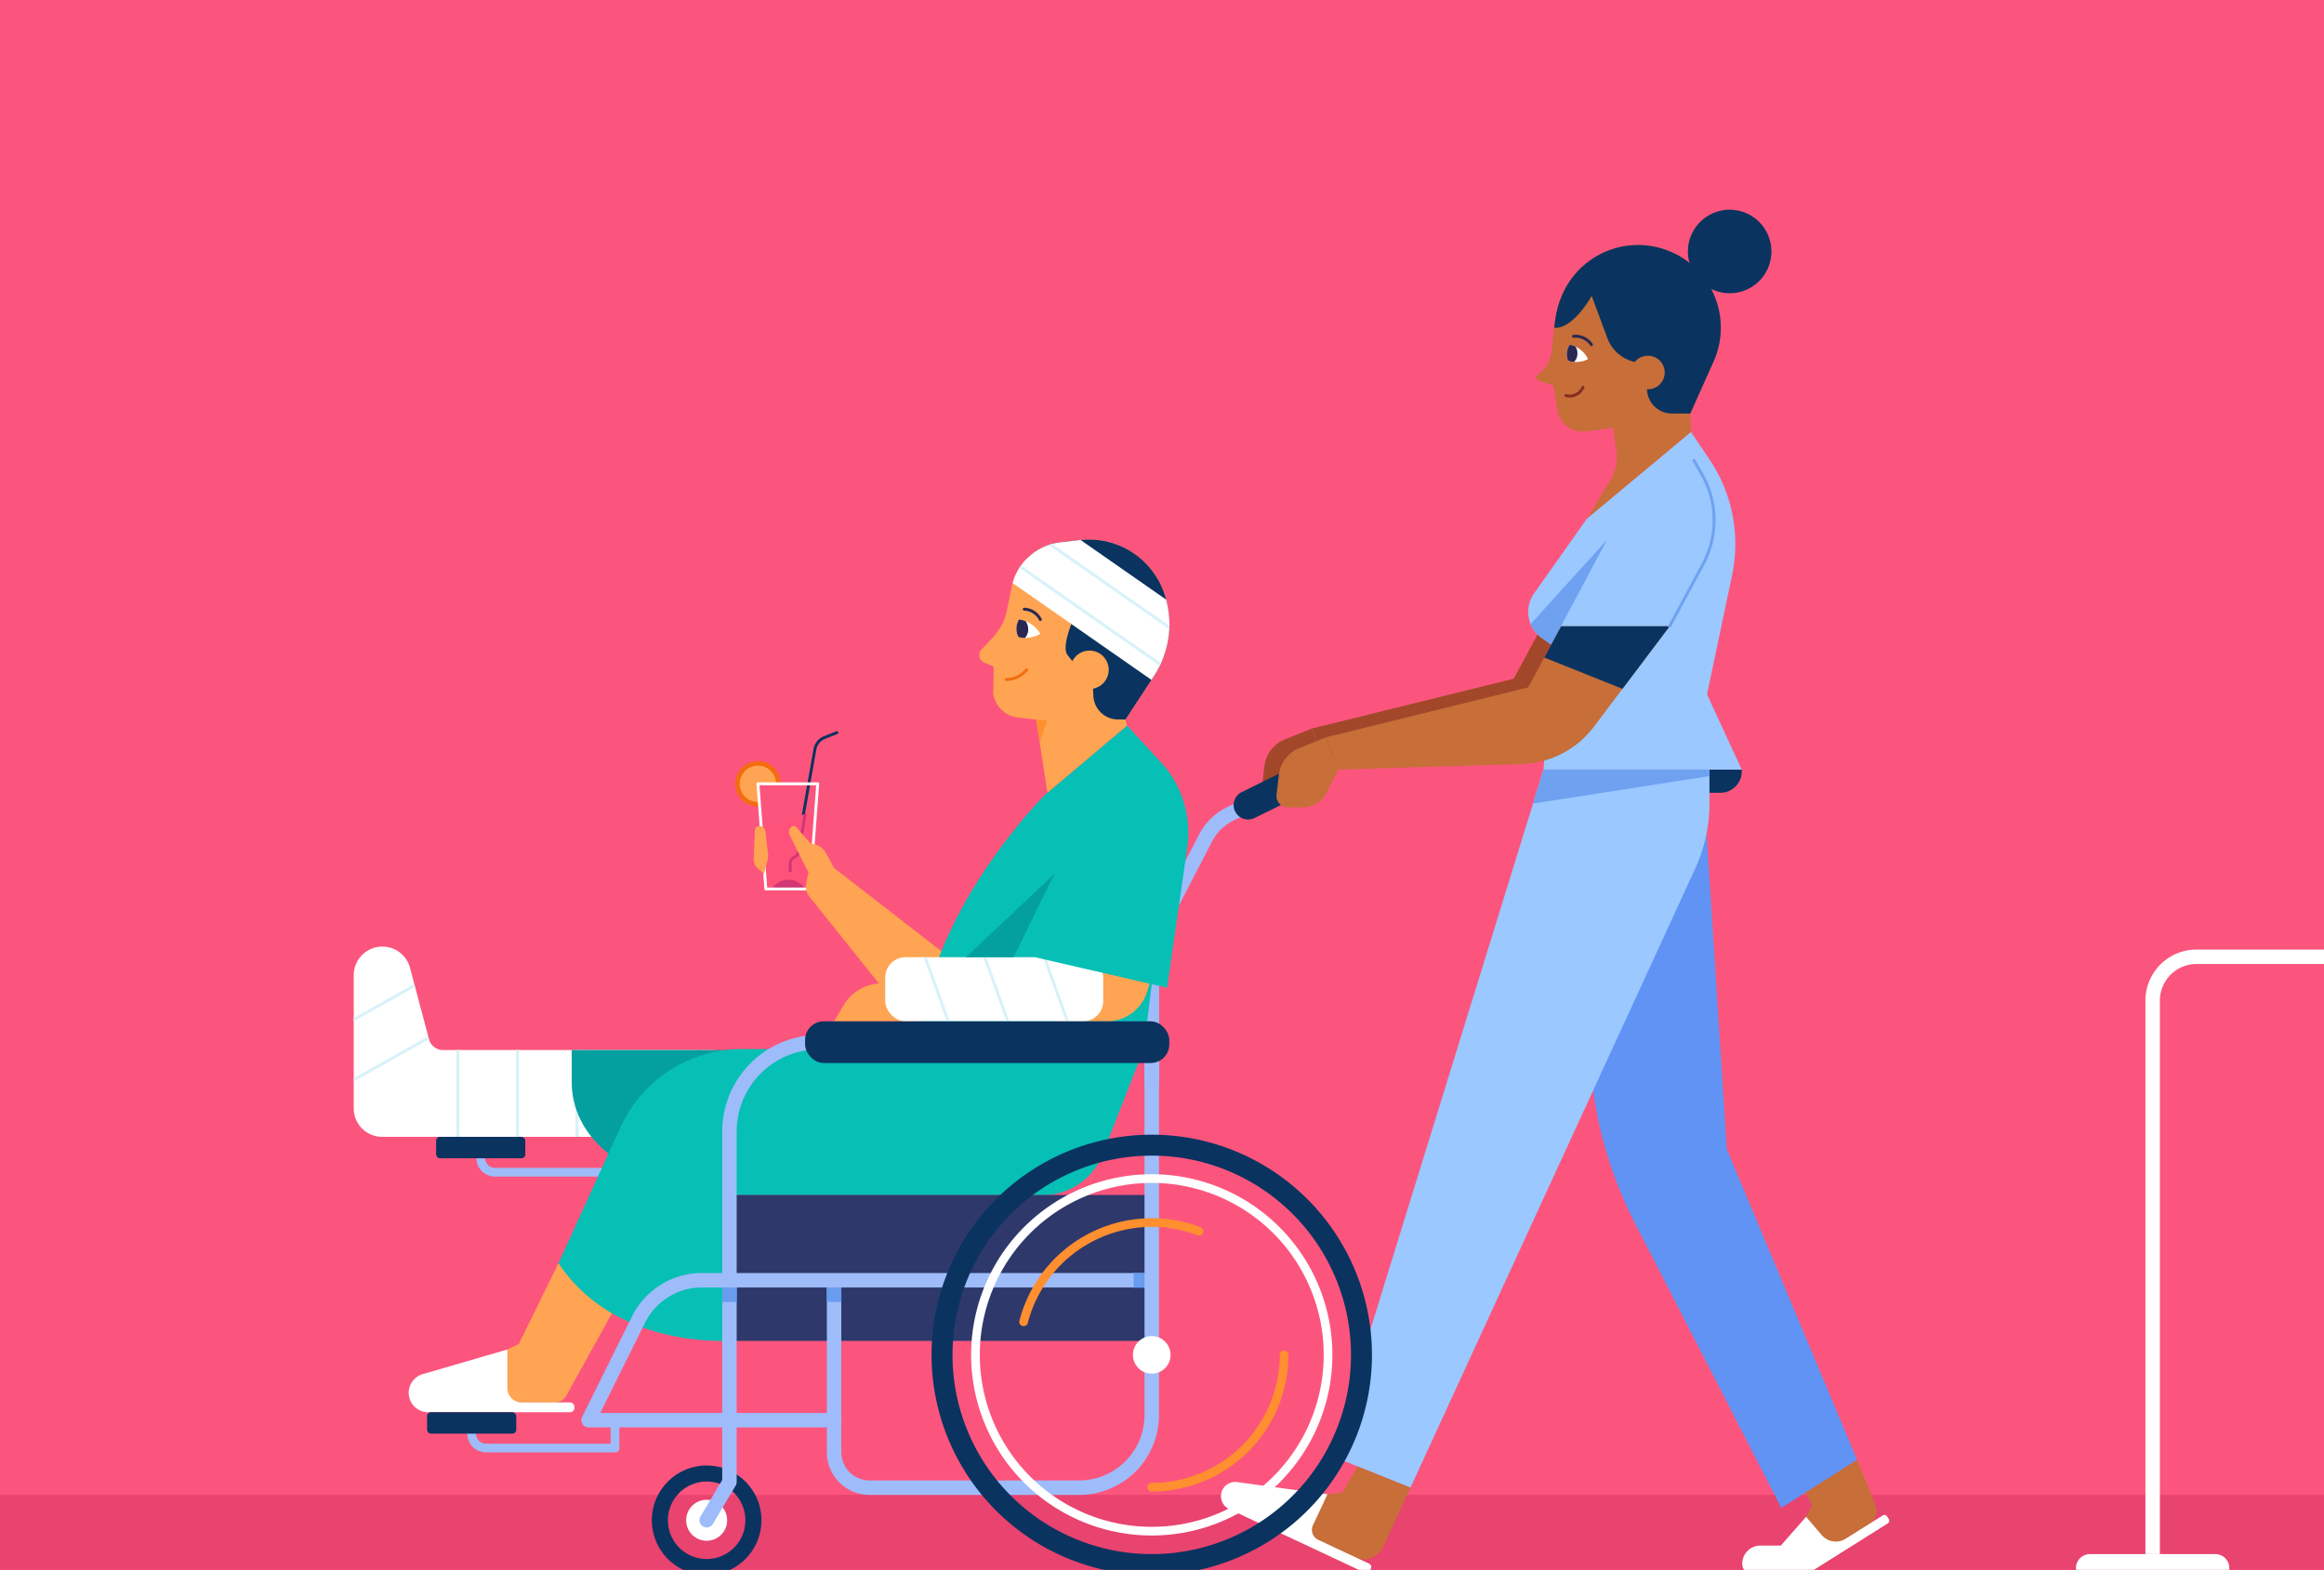 <svg xmlns="http://www.w3.org/2000/svg" xmlns:xlink="http://www.w3.org/1999/xlink" width="900" height="608" viewBox="0 0 900 608">
  <rect x="0" y="0" width="900" height="608" fill="#808080" stroke="none"/>
  <defs>
    <clipPath id="clip-path">
      <path id="Path_80271" data-name="Path 80271" d="M957.881,425.833l-20.559,7.508,1.38,22.81h17.029Z" transform="translate(-937.322 -425.833)" fill="none"/>
    </clipPath>
    <clipPath id="clip-path-2">
      <path id="Path_80279" data-name="Path 80279" d="M936.686,512.867H831.178a5.611,5.611,0,0,1-5.423-4.17l-7.349-27.654a11.086,11.086,0,0,0-10.714-8.239h0a11.086,11.086,0,0,0-11.086,11.086v51.558a11.038,11.038,0,0,0,11.038,11.038H936.686Z" transform="translate(-796.606 -472.804)" fill="none"/>
    </clipPath>
    <clipPath id="clip-path-3">
      <path id="Path_80285" data-name="Path 80285" d="M1051.745,332.327l-7.56.866a21.8,21.8,0,0,0-19.079,18.438l-1.618,7.9a21.611,21.611,0,0,1-5.386,10.423l-4.146,4.434a3.244,3.244,0,0,0,.195,5.124l4.219,1.842-.193,10.248a10.83,10.83,0,0,0,9.285,9.416l7.357.865,4.341,28.3,30.765-25.939-.507-2.431,11.033-16.867a36.574,36.574,0,0,0,3.732-32.609h0A30.816,30.816,0,0,0,1051.745,332.327Z" transform="translate(-1012.795 -332.126)" fill="none"/>
    </clipPath>
    <clipPath id="clip-path-4">
      <rect id="Rectangle_1311" data-name="Rectangle 1311" width="84.421" height="24.841" rx="7.836" fill="none"/>
    </clipPath>
    <clipPath id="clip-path-5">
      <path id="Path_80301" data-name="Path 80301" d="M1271.039,303.769l-6.134-8.146,9.026-20.142a32.039,32.039,0,0,0-17.575-42.944h0a32.039,32.039,0,0,0-41.023,17.016h0a36.911,36.911,0,0,0-2.861,10.7l-1.3,11.452a12.184,12.184,0,0,1-5.347,8.759h0a1.337,1.337,0,0,0,.32,2.381l5.688,1.893,1.683,9.715a9.81,9.81,0,0,0,10.7,8.081l6.313-.668a7,7,0,0,1,5,1.408l2.108,1.617c4.915,3.771,7.6,5.28,7.146,11.458l-1.889,25.689Z" transform="translate(-1205.226 -230.332)" fill="none"/>
    </clipPath>
    <clipPath id="clip-path-6">
      <path id="Path_80307" data-name="Path 80307" d="M1265.517,294.97l7.221,10.736a58.49,58.49,0,0,1,8.7,44.683l-9.715,46.187,13.448,29.137h-76.764l3.549-48L1207.7,374.7a12.351,12.351,0,0,1-5.2-9.253h0a12.353,12.353,0,0,1,2.239-7.968l20.432-28.893Z" transform="translate(-1202.475 -294.97)" fill="none"/>
    </clipPath>
    <clipPath id="clip-personal-injury-protection_card-image">
      <rect width="900" height="608"/>
    </clipPath>
  </defs>
  <g id="personal-injury-protection_card-image" clip-path="url(#clip-personal-injury-protection_card-image)">
    <rect width="900" height="608" fill="#fff"/>
    <g id="hero-PIP-no-fault" transform="translate(-755.721 -163.241)">
      <rect id="Rectangle_1297" data-name="Rectangle 1297" width="1614" height="773" transform="translate(44.721 0.241)" fill="#fc557d"/>
      <rect id="Rectangle_1298" data-name="Rectangle 1298" width="1613.721" height="31.038" transform="translate(45 742.204)" fill="#e9436f"/>
      <path id="Path_80260" data-name="Path 80260" d="M1075.459,534.27h-5.6V477.836l21.166-40.856a24.067,24.067,0,0,1,10.811-10.594l31.782-15.657,2.475,5.025-31.782,15.657a18.514,18.514,0,0,0-8.312,8.146L1075.459,479.2Z" transform="translate(129.067 49.55)" fill="#9ebcfa"/>
      <path id="Path_80261" data-name="Path 80261" d="M1075.459,534.27h-5.6V477.836l21.167-40.856a24.069,24.069,0,0,1,10.811-10.594l31.781-15.657,2.477,5.025-31.781,15.657a18.512,18.512,0,0,0-8.312,8.145L1075.459,479.2Z" transform="translate(129.067 49.55)" fill="#9ebcfa"/>
      <path id="Path_80262" data-name="Path 80262" d="M1218.658,359.1h42.024l-29.348,38.915a36.3,36.3,0,0,1-27.872,14.426l-71.093,2.176-4.763-12.514,78.3-19.331Z" transform="translate(136.034 43.321)" fill="#a3472b"/>
      <path id="Path_80263" data-name="Path 80263" d="M1129.672,397.471l-10.362,4.178a12.749,12.749,0,0,0-7.893,10.329l-.908,7.694a4.452,4.452,0,0,0,4.421,4.974h5.508a10.7,10.7,0,0,0,9.542-5.864l4.455-8.8" transform="translate(133.967 47.951)" fill="#a3472b"/>
      <path id="Path_80264" data-name="Path 80264" d="M1106.3,431.412a5.6,5.6,0,0,1-2.48-10.631l24.841-12.234a5.6,5.6,0,0,1,4.951,10.053l-24.841,12.234a5.583,5.583,0,0,1-2.471.578Z" transform="translate(132.787 49.217)" fill="#0a3360"/>
      <path id="Path_80265" data-name="Path 80265" d="M896.177,553.806H846.219a7.246,7.246,0,0,1-7.238-7.237,1.681,1.681,0,0,1,3.362,0,3.879,3.879,0,0,0,3.876,3.875H894.5v-9.105a1.681,1.681,0,1,1,3.362,0v10.786A1.681,1.681,0,0,1,896.177,553.806Z" transform="translate(101.214 65.104)" fill="#9ebcfa"/>
      <path id="Path_80266" data-name="Path 80266" d="M937.232,408.721a8.778,8.778,0,0,1,8.778,8.778h-8.778l.658,8.745c-.218.016-.436.033-.658.033a8.778,8.778,0,0,1,0-17.557Z" transform="translate(112.008 49.308)" fill="#f46c0f"/>
      <path id="Path_80267" data-name="Path 80267" d="M937.046,410.265a7.048,7.048,0,0,1,7.048,7.048h-7.048l.529,7.022c-.175.013-.35.027-.529.027a7.048,7.048,0,0,1,0-14.1Z" transform="translate(112.194 49.494)" fill="#ffa452"/>
      <path id="Path_80268" data-name="Path 80268" d="M950.837,439a.5.5,0,0,1-.1-.009.56.56,0,0,1-.454-.649l5.826-33.046a6.558,6.558,0,0,1,4.053-4.983l4.843-1.928a.561.561,0,0,1,.414,1.042l-4.842,1.928a5.445,5.445,0,0,0-3.365,4.136l-5.826,33.046a.561.561,0,0,1-.55.463Z" transform="translate(114.641 48.056)" fill="#0a3360"/>
      <path id="Path_80269" data-name="Path 80269" d="M957.881,425.833l-20.559,7.508,1.38,22.81h17.029Z" transform="translate(113.078 51.372)" fill="#ff527b"/>
      <g id="Group_819" data-name="Group 819" transform="translate(1050.4 477.205)" clip-path="url(#clip-path)">
        <path id="Path_80270" data-name="Path 80270" d="M948.049,450.2h-1.121v-3.133a3.417,3.417,0,0,1,2.023-3.117,2.285,2.285,0,0,0,1.324-1.707l3.666-21.462,1.105.188-3.666,21.462a3.408,3.408,0,0,1-1.973,2.543,2.291,2.291,0,0,0-1.359,2.092Z" transform="translate(-936.163 -426.443)" fill="#d33575"/>
      </g>
      <path id="Path_80272" data-name="Path 80272" d="M953.965,453.207a7.659,7.659,0,0,0-12.865,0Z" transform="translate(113.534 54.252)" fill="#d33575"/>
      <path id="Path_80273" data-name="Path 80273" d="M956.442,457.892h-17.03a.561.561,0,0,1-.559-.519l-3.064-40.717a.562.562,0,0,1,.559-.6h23.159a.562.562,0,0,1,.559.6L957,457.373a.561.561,0,0,1-.559.519Zm-16.51-1.121h15.99l2.981-39.6H936.952Z" transform="translate(112.893 50.192)" fill="#fff"/>
      <path id="Path_80274" data-name="Path 80274" d="M1006.046,479.62,964.49,447.387l-3.254-5.9a6.738,6.738,0,0,0-4.551-3.348l-1.347-.276-5.452-6.254a1.378,1.378,0,0,0-1.936-.141l-.083.071a2.516,2.516,0,0,0-.611,3.04l7.288,14.514-.851,4.161a6.347,6.347,0,0,0,1.261,5.236l28.213,35.283,24.094-5.48Z" transform="translate(114.244 52.012)" fill="#ffa452"/>
      <path id="Path_80275" data-name="Path 80275" d="M939.388,433.355l1.016,8.728a5.2,5.2,0,0,1-.131,1.9l-1.485,5.738-2.565-2.359a4.374,4.374,0,0,1-1.409-3.409l.485-11.222a1.69,1.69,0,0,1,1.937-1.6h0A2.541,2.541,0,0,1,939.388,433.355Z" transform="translate(112.775 52.01)" fill="#ffa452"/>
      <path id="Path_80276" data-name="Path 80276" d="M847.485,617.241l7.745-3.707L870.6,582.221l21.9,17.23-18.834,34.031a5.176,5.176,0,0,1-4.529,2.67H840.481Z" transform="translate(101.395 70.239)" fill="#ffa452"/>
      <path id="Path_80277" data-name="Path 80277" d="M878.1,636.334H823.128a7.522,7.522,0,0,1-7.522-7.522h0a7.522,7.522,0,0,1,5.421-7.223l32.774-9.535V626.98a5.572,5.572,0,0,0,5.572,5.572H878.1a1.664,1.664,0,0,1,1.664,1.664v.455a1.664,1.664,0,0,1-1.664,1.664Z" transform="translate(98.394 73.838)" fill="#fff"/>
      <path id="Path_80278" data-name="Path 80278" d="M936.686,512.867H831.178a5.611,5.611,0,0,1-5.423-4.17l-7.349-27.654a11.086,11.086,0,0,0-10.714-8.239h0a11.086,11.086,0,0,0-11.086,11.086v51.558a11.038,11.038,0,0,0,11.038,11.038H936.686Z" transform="translate(96.102 57.039)" fill="#fff"/>
      <g id="Group_820" data-name="Group 820" transform="translate(892.708 529.843)" clip-path="url(#clip-path-2)">
        <rect id="Rectangle_1299" data-name="Rectangle 1299" width="1.121" height="47.44" transform="translate(62.849 33.806)" fill="#d7f2f8"/>
        <rect id="Rectangle_1300" data-name="Rectangle 1300" width="1.121" height="47.44" transform="translate(85.916 33.806)" fill="#d7f2f8"/>
        <rect id="Rectangle_1301" data-name="Rectangle 1301" width="1.121" height="47.44" transform="translate(39.783 33.806)" fill="#d7f2f8"/>
        <rect id="Rectangle_1302" data-name="Rectangle 1302" width="41.561" height="1.12" transform="translate(-4.806 53.686) rotate(-29.37)" fill="#d7f2f8"/>
        <rect id="Rectangle_1303" data-name="Rectangle 1303" width="41.561" height="1.12" transform="translate(-4.806 30.362) rotate(-29.37)" fill="#d7f2f8"/>
      </g>
      <path id="Path_80280" data-name="Path 80280" d="M938.8,508.554H871.939v12.52c0,20.581,19.456,37.266,43.456,37.266H938.8Z" transform="translate(105.19 61.352)" fill="#04a0a0"/>
      <path id="Path_80281" data-name="Path 80281" d="M995.665,500.422H962.606l3.7-6.249a17.218,17.218,0,0,1,11.735-8.167l11.88-2.16Z" transform="translate(116.128 58.371)" fill="#ffa452"/>
      <path id="Path_80282" data-name="Path 80282" d="M1040.76,423.185s-47.254,46.973-48.655,98.523h86.85l3.11-25.063-9.558-100.226Z" transform="translate(119.687 47.824)" fill="#06bfb5"/>
      <path id="Path_80283" data-name="Path 80283" d="M1051.745,332.327l-7.56.866a21.8,21.8,0,0,0-19.079,18.438l-1.618,7.9a21.611,21.611,0,0,1-5.386,10.423l-4.146,4.434a3.244,3.244,0,0,0,.195,5.124l4.219,1.842-.193,10.248a10.83,10.83,0,0,0,9.285,9.416l7.357.865,4.341,28.3,30.765-25.939-.507-2.431,11.033-16.867a36.574,36.574,0,0,0,3.732-32.609h0A30.816,30.816,0,0,0,1051.745,332.327Z" transform="translate(122.183 40.068)" fill="#ffa452"/>
      <g id="Group_821" data-name="Group 821" transform="translate(1134.979 372.194)" clip-path="url(#clip-path-3)">
        <path id="Path_80284" data-name="Path 80284" d="M1042.212,333.193l7.561-.866a30.816,30.816,0,0,1,32.438,20.01h0a36.575,36.575,0,0,1-3.732,32.609l-11.033,16.867-2.939-.008A9.545,9.545,0,0,1,1055,392.75l-.217-4.217s-7.7-8.8-9.881-11.817c-2.12-2.926,1.57-11.85,1.57-11.85s-3.948-3.485-2.833-7.219c1.165-3.9,2.59-8.225,2.59-8.225s-10.936-3.6-17.083-9.831A21.749,21.749,0,0,1,1042.212,333.193Z" transform="translate(-1010.823 -332.126)" fill="#0a3360"/>
        <rect id="Rectangle_1304" data-name="Rectangle 1304" width="73.058" height="28.752" transform="translate(25.131 -9.649) rotate(34.886)" fill="#fff"/>
        <rect id="Rectangle_1305" data-name="Rectangle 1305" width="1.121" height="81.067" transform="translate(9.686 6.919) rotate(-55.114)" fill="#d7f2f8"/>
        <rect id="Rectangle_1306" data-name="Rectangle 1306" width="1.121" height="81.066" transform="translate(16.336 -5.168) rotate(-55.113)" fill="#d7f2f8"/>
      </g>
      <circle id="Ellipse_594" data-name="Ellipse 594" cx="7.441" cy="7.441" r="7.441" transform="translate(1170.202 415.202)" fill="#ffa452"/>
      <path id="Path_80286" data-name="Path 80286" d="M1026.591,359.767a11.221,11.221,0,0,1,8.28,5.541,11.389,11.389,0,0,1-8.5,1.245,7.124,7.124,0,0,1,.225-6.786Z" transform="translate(123.729 43.402)" fill="#fff"/>
      <path id="Path_80287" data-name="Path 80287" d="M1029.158,360.416a8.858,8.858,0,0,0-2.567-.65,7.126,7.126,0,0,0-.225,6.787,9.363,9.363,0,0,0,2.581.33,4.828,4.828,0,0,0,1.211-3.71A5.175,5.175,0,0,0,1029.158,360.416Z" transform="translate(123.73 43.402)" fill="#292852"/>
      <path id="Path_80288" data-name="Path 80288" d="M1094.005,508.221l-15.966,40.825a24.8,24.8,0,0,1-23.1,15.767H934.034v56.312s-44.265,3.642-66.678-29.977l24.02-52.665a51.726,51.726,0,0,1,47.062-30.262Z" transform="translate(104.637 61.311)" fill="#06bfb5"/>
      <path id="Path_80289" data-name="Path 80289" d="M1039.606,501.312h19.337a16.353,16.353,0,0,0,15.669-11.671l3.936-13.17h-38.942Z" transform="translate(125.417 57.481)" fill="#ffa452"/>
      <rect id="Rectangle_1307" data-name="Rectangle 1307" width="84.421" height="24.841" rx="7.836" transform="translate(1098.532 533.952)" fill="#fff"/>
      <g id="Group_822" data-name="Group 822" transform="translate(1098.532 533.952)" clip-path="url(#clip-path-4)">
        <rect id="Rectangle_1308" data-name="Rectangle 1308" width="1.121" height="53.809" transform="translate(9.319 -15.471) rotate(-19.772)" fill="#d7f2f8"/>
        <rect id="Rectangle_1309" data-name="Rectangle 1309" width="1.121" height="53.809" transform="translate(32.406 -15.478) rotate(-19.771)" fill="#d7f2f8"/>
        <rect id="Rectangle_1310" data-name="Rectangle 1310" width="1.121" height="53.809" transform="translate(55.486 -15.478) rotate(-19.771)" fill="#d7f2f8"/>
      </g>
      <path id="Path_80290" data-name="Path 80290" d="M1067.7,396.419l13.072,14.175a40.234,40.234,0,0,1,10.246,33.009l-7.827,54.355-51.2-11.831Z" transform="translate(124.498 47.824)" fill="#06bfb5"/>
      <path id="Path_80291" data-name="Path 80291" d="M1042.483,447.6l-15.845,32.356H1008.17Z" transform="translate(121.625 53.998)" fill="#04a0a0"/>
      <path id="Path_80292" data-name="Path 80292" d="M1034.606,360.818a.559.559,0,0,1-.49-.289,6.737,6.737,0,0,0-5.727-3.713.582.582,0,0,1-.58-.541.561.561,0,0,1,.541-.58,7.8,7.8,0,0,1,6.747,4.291.56.56,0,0,1-.49.832Z" transform="translate(123.994 42.911)" fill="#292852"/>
      <path id="Path_80293" data-name="Path 80293" d="M1022.128,381.558a.56.56,0,0,1-.034-1.119c2.954-.18,4.848-.767,7.618-3.624a.56.56,0,1,1,.805.779c-3.011,3.1-5.176,3.77-8.356,3.963Z" transform="translate(123.241 45.438)" fill="#f46c0f"/>
      <path id="Path_80294" data-name="Path 80294" d="M1032.448,394.372l4.2.346-2.844,8.5Z" transform="translate(124.554 47.577)" fill="#ff8f2f"/>
      <path id="Path_80295" data-name="Path 80295" d="M1298.511,672.244l2.333-4.411-2.5-5.017,19.905-12.679,7.214,17.735a5.709,5.709,0,0,1-2.253,6.987l-14.6,9.162Z" transform="translate(156.631 78.432)" fill="#c76e39"/>
      <path id="Path_80296" data-name="Path 80296" d="M1262.7,411.637h15.212v.726a8.239,8.239,0,0,1-8.239,8.239H1262.7Z" transform="translate(152.331 49.66)" fill="#0a3360"/>
      <path id="Path_80297" data-name="Path 80297" d="M1269.324,411.637l9.422,146.991,50.429,120.282-29.323,18.677-56.659-110.23a160.224,160.224,0,0,1-15.85-48.824l-19.57-126.9Z" transform="translate(145.705 49.66)" fill="#6093f4"/>
      <path id="Path_80298" data-name="Path 80298" d="M1265.186,302.767l-.281-7.144,9.026-20.142a32.039,32.039,0,0,0-17.575-42.944h0a32.039,32.039,0,0,0-41.023,17.016h0a36.91,36.91,0,0,0-2.861,10.7l-1.3,11.452a12.184,12.184,0,0,1-5.347,8.759h0a1.337,1.337,0,0,0,.32,2.381l5.688,1.893,1.683,9.715a9.81,9.81,0,0,0,10.7,8.081l10.764-1.352,1.307,8.943a16.8,16.8,0,0,1-2.262,11.147l-9.177,15.117Z" transform="translate(145.398 27.787)" fill="#c76e39"/>
      <path id="Path_80299" data-name="Path 80299" d="M1225.133,265.764a.563.563,0,0,1-.451-.227,6.974,6.974,0,0,0-6.379-3.028.56.56,0,0,1-.186-1.105,8.02,8.02,0,0,1,7.467,3.466.56.56,0,0,1-.451.894Z" transform="translate(146.896 31.53)" fill="#292852"/>
      <g id="Group_823" data-name="Group 823" transform="translate(1350.624 258.119)" clip-path="url(#clip-path-5)">
        <path id="Path_80300" data-name="Path 80300" d="M1211.7,263c7.374.542,14.512-12.358,14.512-12.358l6.044,16.314a14.724,14.724,0,0,0,12.85,9.578l1.859.121.678,10.531a9.629,9.629,0,0,0,9.589,9.01l7.147.015,18.741-23.341-9.673-34.568-24.542-12.866-26.418,4.79-12.921,14.824,2.091,18.332" transform="translate(-1204.703 -230.922)" fill="#0a3360"/>
      </g>
      <circle id="Ellipse_595" data-name="Ellipse 595" cx="6.508" cy="6.508" r="6.508" transform="translate(1387.388 300.998)" fill="#c76e39"/>
      <circle id="Ellipse_596" data-name="Ellipse 596" cx="16.184" cy="16.184" r="16.184" transform="translate(1409.369 244.456)" fill="#0a3360"/>
      <path id="Path_80302" data-name="Path 80302" d="M1216.93,264.79a10.124,10.124,0,0,1,7.1,5.6,10.118,10.118,0,0,1-7.733.594,6.633,6.633,0,0,1,.63-6.2Z" transform="translate(146.675 31.944)" fill="#fff"/>
      <path id="Path_80303" data-name="Path 80303" d="M1219.2,265.55a7.891,7.891,0,0,0-2.269-.76,6.634,6.634,0,0,0-.63,6.2,8.328,8.328,0,0,0,2.3.467,4.466,4.466,0,0,0,1.324-3.318,4.809,4.809,0,0,0-.726-2.587Z" transform="translate(146.675 31.944)" fill="#292852"/>
      <path id="Path_80304" data-name="Path 80304" d="M1216.948,283.531a5.59,5.59,0,0,1-1.582-.221.561.561,0,0,1,.32-1.075,5.111,5.111,0,0,0,5.986-2.892.56.56,0,0,1,1.046.4A6.153,6.153,0,0,1,1216.948,283.531Z" transform="translate(146.573 33.656)" fill="#842e23"/>
      <path id="Path_80305" data-name="Path 80305" d="M1265.517,294.97l7.221,10.736a58.49,58.49,0,0,1,8.7,44.683l-9.715,46.187,13.448,29.137h-76.764l3.549-48L1207.7,374.7a12.351,12.351,0,0,1-5.2-9.253h0a12.353,12.353,0,0,1,2.239-7.968l20.432-28.893Z" transform="translate(145.066 35.585)" fill="#9ac8ff"/>
      <g id="Group_824" data-name="Group 824" transform="translate(1347.541 330.554)" clip-path="url(#clip-path-6)">
        <path id="Path_80306" data-name="Path 80306" d="M1210.652,374.475l22.476-42.254-31.9,35.215.14,6.249Z" transform="translate(-1202.625 -290.476)" fill="#6fa1f1"/>
      </g>
      <path id="Path_80308" data-name="Path 80308" d="M1223.658,362.1h42.024l-29.348,38.915a36.3,36.3,0,0,1-27.872,14.426l-71.093,2.176-4.763-12.514,78.3-19.331Z" transform="translate(136.637 43.683)" fill="#c76e39"/>
      <path id="Path_80309" data-name="Path 80309" d="M1134.672,400.471l-10.363,4.178a12.749,12.749,0,0,0-7.893,10.329l-.908,7.694a4.452,4.452,0,0,0,4.422,4.974h5.508a10.7,10.7,0,0,0,9.542-5.864l4.455-8.8" transform="translate(134.571 48.313)" fill="#c76e39"/>
      <path id="Path_80310" data-name="Path 80310" d="M1214.559,362.1h42.024l-18.274,24.233-30.277-12.116Z" transform="translate(145.736 43.683)" fill="#0a3360"/>
      <path id="Path_80311" data-name="Path 80311" d="M1216.619,411.637l-82.18,265.778,30.631,12.327,110.3-239.8a60.154,60.154,0,0,0,5.5-25.137V411.637Z" transform="translate(136.858 49.66)" fill="#9ac8ff"/>
      <path id="Path_80312" data-name="Path 80312" d="M1272.461,411.637h-64.25l-4.072,13.169,68.322-10.676Z" transform="translate(145.267 49.66)" fill="#6fa1f1"/>
      <path id="Path_80313" data-name="Path 80313" d="M1251.416,369.629a.56.56,0,0,1-.493-.825l12.907-24.018a35.346,35.346,0,0,0-.462-34.371l-3.006-5.273a.561.561,0,0,1,.974-.556l3.006,5.273a36.461,36.461,0,0,1,.475,35.457l-12.907,24.018a.56.56,0,0,1-.494.3Z" transform="translate(150.903 36.711)" fill="#6fa1f1"/>
      <path id="Path_80314" data-name="Path 80314" d="M1276.439,688.127h0a7.046,7.046,0,0,1,7.046-7.046h7.9l9.772-11.139,6.085,7.092a7.165,7.165,0,0,0,9.247,1.4l14.39-9.034a1.206,1.206,0,0,1,1.671.394l.615,1.011a1.256,1.256,0,0,1-.4,1.716l-31.772,19.982h-20.166a4.38,4.38,0,0,1-4.38-4.38Z" transform="translate(153.989 80.734)" fill="#fff"/>
      <path id="Path_80315" data-name="Path 80315" d="M1166.211,660.692l-20.488-8.245-5.855,10.113-5.8.711-9.088,16.239,19.744,8.294a8.474,8.474,0,0,0,10.981-4.272Z" transform="translate(135.717 78.711)" fill="#c76e39"/>
      <path id="Path_80316" data-name="Path 80316" d="M1153.935,692.3l.44-.939a1.413,1.413,0,0,0-.679-1.878l-19.723-9.247a4.26,4.26,0,0,1-2.049-5.666l5.6-11.954-34.975-4.739a5.51,5.51,0,0,0-5.729,3.121h0a5.511,5.511,0,0,0,2.65,7.329l52.582,24.652A1.412,1.412,0,0,0,1153.935,692.3Z" transform="translate(132.257 79.36)" fill="#fff"/>
      <rect id="Rectangle_1312" data-name="Rectangle 1312" width="34.546" height="8.311" rx="1.509" transform="translate(924.603 603.525)" fill="#0a3360"/>
      <circle id="Ellipse_597" data-name="Ellipse 597" cx="7.938" cy="7.938" r="7.938" transform="translate(1021.443 744.087)" fill="#fff"/>
      <rect id="Rectangle_1313" data-name="Rectangle 1313" width="163.548" height="56.51" transform="translate(1038.204 626.042)" fill="#2e386b"/>
      <path id="Path_80317" data-name="Path 80317" d="M920.85,652.135a21.216,21.216,0,1,0,21.216,21.216,21.216,21.216,0,0,0-21.216-21.216Zm0,36.218a15,15,0,1,1,15-15,15,15,0,0,1-15,15Z" transform="translate(108.531 78.673)" fill="#0a3360"/>
      <path id="Path_80318" data-name="Path 80318" d="M918.865,694.1a2.8,2.8,0,0,1-2.4-4.234l8.429-14.17V540.73a37.433,37.433,0,0,1,37.391-37.39h10.983a2.8,2.8,0,1,1,0,5.6H962.28a31.823,31.823,0,0,0-31.788,31.787V676.47a2.8,2.8,0,0,1-.394,1.432l-8.823,14.832A2.8,2.8,0,0,1,918.865,694.1Z" transform="translate(110.514 60.723)" fill="#9ebcfa"/>
      <path id="Path_80319" data-name="Path 80319" d="M1068.055,681.481H986.84a16.519,16.519,0,0,1-16.5-16.5v-9.648H878.074a2.8,2.8,0,0,1-2.509-4.047l19.312-38.912a30.136,30.136,0,0,1,27.152-16.836h171.331v-89.4a2.8,2.8,0,1,1,5.6,0V650.575a30.941,30.941,0,0,1-30.907,30.906ZM882.592,649.73h90.55a2.8,2.8,0,0,1,2.8,2.8v12.449a10.909,10.909,0,0,0,10.9,10.9h81.215a25.332,25.332,0,0,0,25.3-25.3V601.142H922.028A24.565,24.565,0,0,0,899.9,614.865Z" transform="translate(105.592 60.723)" fill="#9ebcfa"/>
      <circle id="Ellipse_598" data-name="Ellipse 598" cx="7.284" cy="7.284" r="7.284" transform="translate(1194.469 680.68)" fill="#fff"/>
      <path id="Path_80320" data-name="Path 80320" d="M1072.562,667.007a1.681,1.681,0,0,1,0-3.362,49.561,49.561,0,0,0,49.561-49.56,1.681,1.681,0,1,1,3.362,0,52.922,52.922,0,0,1-52.923,52.923Z" transform="translate(129.19 73.88)" fill="#ff8f2f"/>
      <path id="Path_80321" data-name="Path 80321" d="M1028.279,608.466a1.632,1.632,0,0,1-.42-.054,1.68,1.68,0,0,1-1.208-2.047,52.978,52.978,0,0,1,70.16-36.212,1.681,1.681,0,0,1-1.2,3.141,49.615,49.615,0,0,0-65.7,33.909,1.68,1.68,0,0,1-1.626,1.262Z" transform="translate(123.848 68.364)" fill="#ff8f2f"/>
      <path id="Path_80322" data-name="Path 80322" d="M1079.912,691.388a69.954,69.954,0,1,1,69.953-69.953A69.953,69.953,0,0,1,1079.912,691.388Zm0-136.545a66.592,66.592,0,1,0,66.592,66.592,66.592,66.592,0,0,0-66.592-66.592Z" transform="translate(121.841 66.53)" fill="#fff"/>
      <path id="Path_80323" data-name="Path 80323" d="M1081.562,537.807a85.277,85.277,0,1,0,85.277,85.277,85.277,85.277,0,0,0-85.277-85.277Zm0,162.438a77.161,77.161,0,1,1,77.161-77.161,77.161,77.161,0,0,1-77.161,77.161Z" transform="translate(120.191 64.881)" fill="#0a3360"/>
      <rect id="Rectangle_1314" data-name="Rectangle 1314" width="141.043" height="16.142" rx="7.202" transform="translate(1067.499 558.793)" fill="#0a3360"/>
      <path id="Path_80324" data-name="Path 80324" d="M962.908,645.367a2.8,2.8,0,0,1-2.8-2.8V588.756a2.8,2.8,0,1,1,5.6,0v53.809a2.8,2.8,0,0,1-2.8,2.8Z" transform="translate(115.827 70.689)" fill="#9ebcfa"/>
      <path id="Path_80325" data-name="Path 80325" d="M893.055,649.119H843.1a7.245,7.245,0,0,1-7.237-7.237,1.681,1.681,0,1,1,3.362,0,3.879,3.879,0,0,0,3.875,3.875h48.277v-9.105a1.681,1.681,0,1,1,3.362,0v10.786a1.681,1.681,0,0,1-1.681,1.681Z" transform="translate(100.838 76.603)" fill="#9ebcfa"/>
      <rect id="Rectangle_1315" data-name="Rectangle 1315" width="34.546" height="8.311" rx="1.509" transform="translate(921.105 710.172)" fill="#0a3360"/>
      <rect id="Rectangle_1316" data-name="Rectangle 1316" width="5.603" height="5.603" transform="translate(1075.932 661.865)" fill="#679cef"/>
      <rect id="Rectangle_1317" data-name="Rectangle 1317" width="5.603" height="5.603" transform="translate(1035.403 661.865)" fill="#679cef"/>
      <rect id="Rectangle_1318" data-name="Rectangle 1318" width="4.189" height="5.686" transform="translate(1194.762 656.261)" fill="#679cef"/>
      <path id="Path_80326" data-name="Path 80326" d="M1357.024,682.753h48.558a5.418,5.418,0,0,1,5.418,5.418v2.545h-59.394v-2.545a5.418,5.418,0,0,1,5.418-5.418Z" transform="translate(208.057 82.367)" fill="#fff"/>
      <path id="Path_80327" data-name="Path 80327" d="M1381.209,707.957h-5.6V493.594a19.787,19.787,0,0,1,19.764-19.764h52.4v5.6h-52.4a14.177,14.177,0,0,0-14.161,14.161Z" transform="translate(210.952 57.162)" fill="#fff"/>
    </g>
  </g>
</svg>
